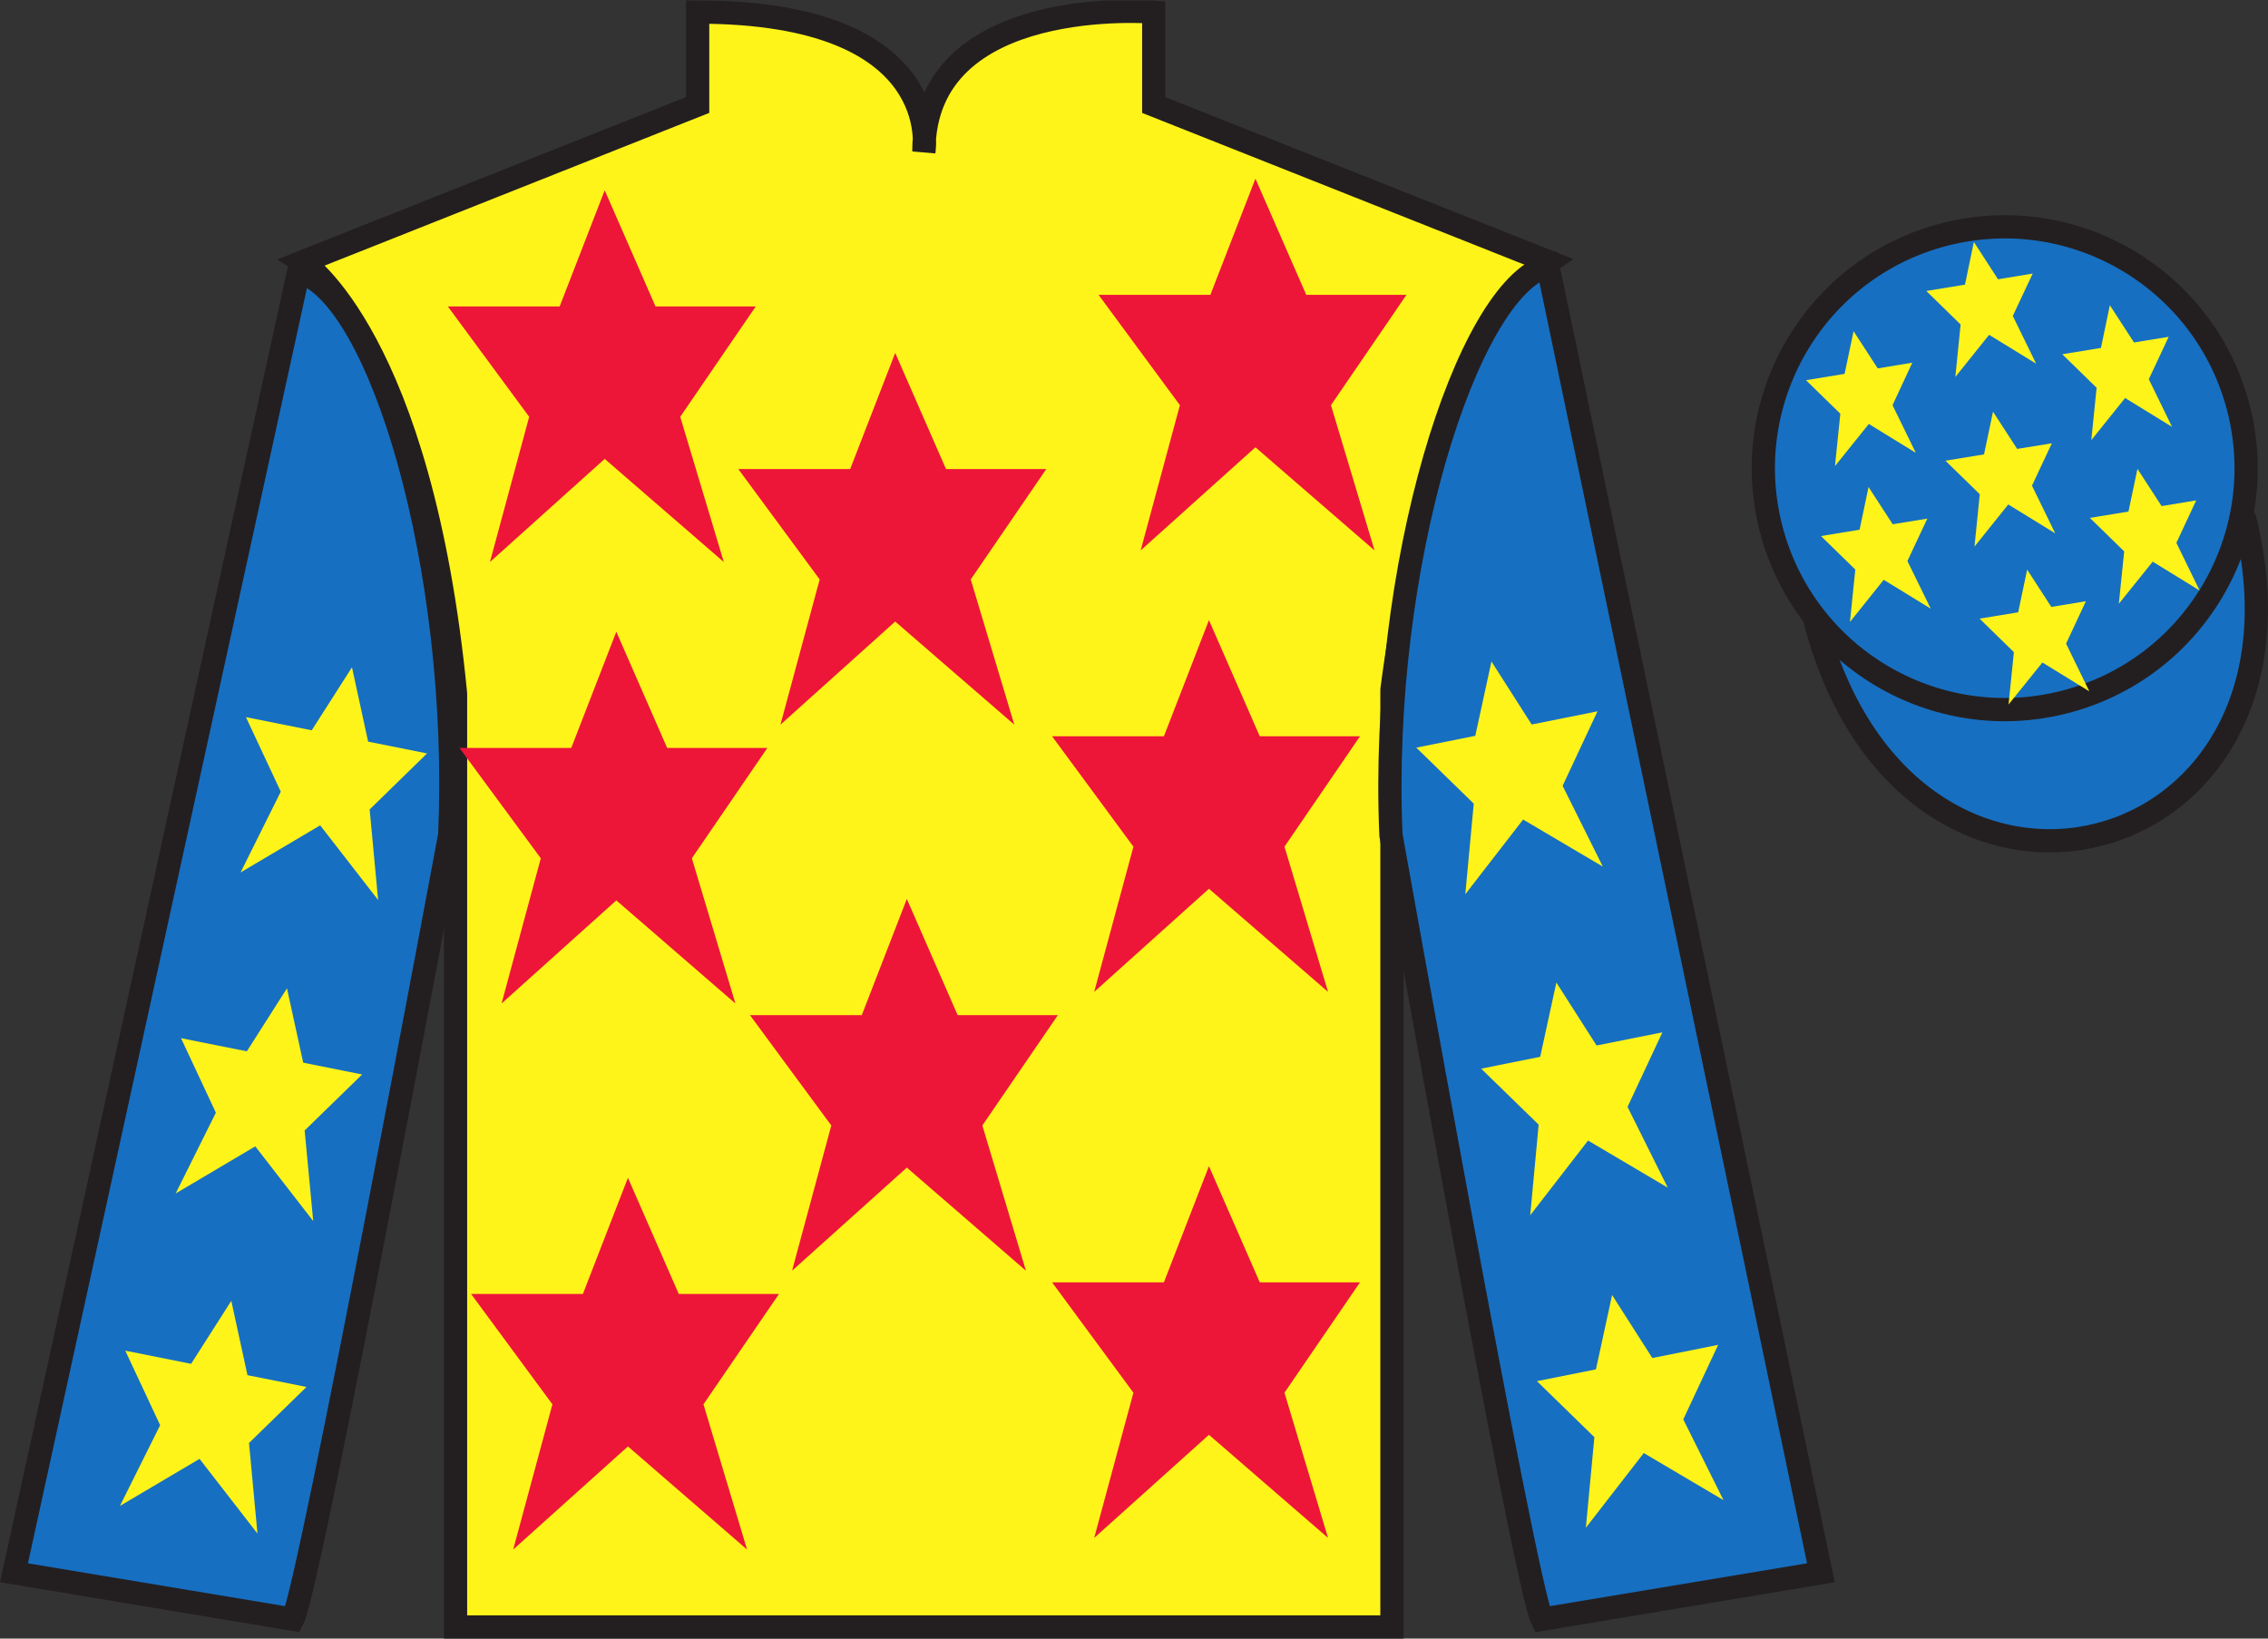 <?xml version="1.0" encoding="UTF-8"?>
<svg xmlns="http://www.w3.org/2000/svg" xmlns:xlink="http://www.w3.org/1999/xlink" width="97.59pt" height="70.52pt" viewBox="0 0 97.59 70.52" version="1.1">
<rect x="0" y="0" width="97.59" height="70.52" fill="#333333" stroke="none"/>
<defs>
<clipPath id="clip1">
  <path d="M 0 70.52 L 97.59 70.52 L 97.59 0.02 L 0 0.02 L 0 70.52 Z M 0 70.52 "/>
</clipPath>
</defs>
<g id="surface0">
<g clip-path="url(#clip1)" clip-rule="nonzero">
<path style="fill-rule:nonzero;fill:rgb(9.02%,43.529%,75.491%);fill-opacity:1;stroke-width:10;stroke-linecap:butt;stroke-linejoin:miter;stroke:rgb(13.73%,12.16%,12.549%);stroke-opacity:1;stroke-miterlimit:4;" d="M 780.703 439.262 C 820.391 283.598 1004.336 331.216 965.547 483.208 " transform="matrix(0.1,0,0,-0.1,0,70.52)"/>
<path style=" stroke:none;fill-rule:nonzero;fill:rgb(100%,95.41%,10.001%);fill-opacity:1;" d="M 13.02 11.27 C 13.02 11.27 18.102 14.52 19.602 29.852 C 19.602 29.852 19.602 44.852 19.602 70.02 L 59.895 70.02 L 59.895 29.688 C 59.895 29.688 61.684 14.688 66.645 11.27 L 49.645 4.52 L 49.645 0.52 C 49.645 0.52 39.754 -0.312 39.754 6.52 C 39.754 6.52 40.77 0.52 30.02 0.52 L 30.02 4.52 L 13.02 11.27 "/>
<path style="fill:none;stroke-width:10;stroke-linecap:butt;stroke-linejoin:miter;stroke:rgb(13.73%,12.16%,12.549%);stroke-opacity:1;stroke-miterlimit:4;" d="M 130.195 592.505 C 130.195 592.505 181.016 560.005 196.016 406.684 C 196.016 406.684 196.016 256.684 196.016 5.005 L 598.945 5.005 L 598.945 408.325 C 598.945 408.325 616.836 558.325 666.445 592.505 L 496.445 660.005 L 496.445 700.005 C 496.445 700.005 397.539 708.325 397.539 640.005 C 397.539 640.005 407.695 700.005 300.195 700.005 L 300.195 660.005 L 130.195 592.505 Z M 130.195 592.505 " transform="matrix(0.1,0,0,-0.1,0,70.52)"/>
<path style=" stroke:none;fill-rule:nonzero;fill:rgb(9.02%,43.529%,75.491%);fill-opacity:1;" d="M 12.602 69.688 C 13.352 68.188 19.352 35.938 19.352 35.938 C 19.852 24.438 16.352 12.688 12.852 11.688 L 0.602 67.688 L 12.602 69.688 "/>
<path style="fill:none;stroke-width:10;stroke-linecap:butt;stroke-linejoin:miter;stroke:rgb(13.73%,12.16%,12.549%);stroke-opacity:1;stroke-miterlimit:4;" d="M 126.016 8.325 C 133.516 23.325 193.516 345.825 193.516 345.825 C 198.516 460.825 163.516 578.325 128.516 588.325 L 6.016 28.325 L 126.016 8.325 Z M 126.016 8.325 " transform="matrix(0.1,0,0,-0.1,0,70.52)"/>
<path style=" stroke:none;fill-rule:nonzero;fill:rgb(9.02%,43.529%,75.491%);fill-opacity:1;" d="M 78.352 67.688 L 66.602 11.438 C 63.102 12.438 59.352 24.438 59.852 35.938 C 59.852 35.938 65.602 68.188 66.352 69.688 L 78.352 67.688 "/>
<path style="fill:none;stroke-width:10;stroke-linecap:butt;stroke-linejoin:miter;stroke:rgb(13.73%,12.16%,12.549%);stroke-opacity:1;stroke-miterlimit:4;" d="M 783.516 28.325 L 666.016 590.825 C 631.016 580.825 593.516 460.825 598.516 345.825 C 598.516 345.825 656.016 23.325 663.516 8.325 L 783.516 28.325 Z M 783.516 28.325 " transform="matrix(0.1,0,0,-0.1,0,70.52)"/>
<path style=" stroke:none;fill-rule:nonzero;fill:rgb(9.02%,43.529%,75.491%);fill-opacity:1;" d="M 88.828 30.215 C 94.387 28.797 97.742 23.141 96.324 17.582 C 94.906 12.023 89.25 8.668 83.691 10.086 C 78.137 11.504 74.781 17.16 76.199 22.719 C 77.617 28.277 83.27 31.633 88.828 30.215 "/>
<path style="fill:none;stroke-width:10;stroke-linecap:butt;stroke-linejoin:miter;stroke:rgb(13.73%,12.16%,12.549%);stroke-opacity:1;stroke-miterlimit:4;" d="M 888.281 403.052 C 943.867 417.231 977.422 473.794 963.242 529.38 C 949.062 584.966 892.5 618.52 836.914 604.341 C 781.367 590.161 747.812 533.598 761.992 478.012 C 776.172 422.427 832.695 388.872 888.281 403.052 Z M 888.281 403.052 " transform="matrix(0.1,0,0,-0.1,0,70.52)"/>
<path style=" stroke:none;fill-rule:nonzero;fill:rgb(92.863%,8.783%,22.277%);fill-opacity:1;" d="M 39.02 38.688 L 37.082 43.688 L 32.27 43.688 L 35.77 48.438 L 34.082 54.688 L 39.02 50.25 L 44.145 54.688 L 42.27 48.438 L 45.52 43.688 L 41.207 43.688 L 39.02 38.688 "/>
<path style=" stroke:none;fill-rule:nonzero;fill:rgb(92.863%,8.783%,22.277%);fill-opacity:1;" d="M 52.02 26.688 L 50.082 31.688 L 45.27 31.688 L 48.77 36.438 L 47.082 42.688 L 52.02 38.25 L 57.145 42.688 L 55.27 36.438 L 58.52 31.688 L 54.207 31.688 L 52.02 26.688 "/>
<path style=" stroke:none;fill-rule:nonzero;fill:rgb(92.863%,8.783%,22.277%);fill-opacity:1;" d="M 38.52 15.188 L 36.582 20.188 L 31.77 20.188 L 35.27 24.938 L 33.582 31.188 L 38.52 26.75 L 43.645 31.188 L 41.77 24.938 L 45.02 20.188 L 40.707 20.188 L 38.52 15.188 "/>
<path style=" stroke:none;fill-rule:nonzero;fill:rgb(92.863%,8.783%,22.277%);fill-opacity:1;" d="M 52.02 50.188 L 50.082 55.188 L 45.27 55.188 L 48.77 59.938 L 47.082 66.188 L 52.02 61.75 L 57.145 66.188 L 55.27 59.938 L 58.52 55.188 L 54.207 55.188 L 52.02 50.188 "/>
<path style=" stroke:none;fill-rule:nonzero;fill:rgb(92.863%,8.783%,22.277%);fill-opacity:1;" d="M 27.02 50.688 L 25.082 55.688 L 20.27 55.688 L 23.77 60.438 L 22.082 66.688 L 27.02 62.25 L 32.145 66.688 L 30.27 60.438 L 33.52 55.688 L 29.207 55.688 L 27.02 50.688 "/>
<path style=" stroke:none;fill-rule:nonzero;fill:rgb(92.863%,8.783%,22.277%);fill-opacity:1;" d="M 26.52 27.188 L 24.582 32.188 L 19.77 32.188 L 23.27 36.938 L 21.582 43.188 L 26.52 38.75 L 31.645 43.188 L 29.77 36.938 L 33.02 32.188 L 28.707 32.188 L 26.52 27.188 "/>
<path style=" stroke:none;fill-rule:nonzero;fill:rgb(92.863%,8.783%,22.277%);fill-opacity:1;" d="M 26.02 8.188 L 24.082 13.188 L 19.27 13.188 L 22.77 17.938 L 21.082 24.188 L 26.02 19.75 L 31.145 24.188 L 29.27 17.938 L 32.52 13.188 L 28.207 13.188 L 26.02 8.188 "/>
<path style=" stroke:none;fill-rule:nonzero;fill:rgb(92.863%,8.783%,22.277%);fill-opacity:1;" d="M 54.02 7.688 L 52.082 12.688 L 47.27 12.688 L 50.77 17.438 L 49.082 23.688 L 54.02 19.25 L 59.145 23.688 L 57.27 17.438 L 60.52 12.688 L 56.207 12.688 L 54.02 7.688 "/>
<path style=" stroke:none;fill-rule:nonzero;fill:rgb(100%,95.41%,10.001%);fill-opacity:1;" d="M 12.348 42.535 L 10.621 45.246 L 7.789 44.68 L 9.289 47.887 L 7.559 51.363 L 10.984 49.336 L 13.477 52.551 L 13.109 48.652 L 15.582 46.242 L 13.047 45.734 L 12.348 42.535 "/>
<path style=" stroke:none;fill-rule:nonzero;fill:rgb(100%,95.41%,10.001%);fill-opacity:1;" d="M 9.953 55.984 L 8.223 58.695 L 5.391 58.129 L 6.891 61.336 L 5.16 64.812 L 8.586 62.785 L 11.078 66 L 10.715 62.102 L 13.188 59.691 L 10.648 59.184 L 9.953 55.984 "/>
<path style=" stroke:none;fill-rule:nonzero;fill:rgb(100%,95.41%,10.001%);fill-opacity:1;" d="M 15.145 28.719 L 13.414 31.43 L 10.582 30.863 L 12.082 34.07 L 10.352 37.547 L 13.777 35.52 L 16.27 38.734 L 15.906 34.836 L 18.375 32.426 L 15.84 31.918 L 15.145 28.719 "/>
<path style=" stroke:none;fill-rule:nonzero;fill:rgb(100%,95.41%,10.001%);fill-opacity:1;" d="M 66.969 42.285 L 68.699 44.996 L 71.531 44.43 L 70.031 47.637 L 71.762 51.113 L 68.332 49.086 L 65.844 52.301 L 66.207 48.402 L 63.734 45.992 L 66.273 45.484 L 66.969 42.285 "/>
<path style=" stroke:none;fill-rule:nonzero;fill:rgb(100%,95.41%,10.001%);fill-opacity:1;" d="M 69.367 55.734 L 71.098 58.445 L 73.93 57.879 L 72.43 61.086 L 74.16 64.562 L 70.73 62.535 L 68.238 65.75 L 68.605 61.852 L 66.133 59.441 L 68.672 58.934 L 69.367 55.734 "/>
<path style=" stroke:none;fill-rule:nonzero;fill:rgb(100%,95.41%,10.001%);fill-opacity:1;" d="M 64.176 28.469 L 65.906 31.18 L 68.738 30.613 L 67.238 33.82 L 68.969 37.297 L 65.539 35.27 L 63.051 38.484 L 63.414 34.586 L 60.941 32.176 L 63.48 31.668 L 64.176 28.469 "/>
<path style=" stroke:none;fill-rule:nonzero;fill:rgb(100%,95.41%,10.001%);fill-opacity:1;" d="M 87.227 24.516 L 86.84 26.352 L 85.18 26.625 L 86.656 28.066 L 86.426 30.32 L 87.883 28.512 L 89.902 29.754 L 88.902 27.699 L 89.754 25.875 L 88.266 26.121 L 87.227 24.516 "/>
<path style=" stroke:none;fill-rule:nonzero;fill:rgb(100%,95.41%,10.001%);fill-opacity:1;" d="M 90.785 13.137 L 90.402 14.973 L 88.738 15.246 L 90.215 16.688 L 89.988 18.941 L 91.441 17.129 L 93.461 18.371 L 92.461 16.32 L 93.316 14.496 L 91.824 14.738 L 90.785 13.137 "/>
<path style=" stroke:none;fill-rule:nonzero;fill:rgb(100%,95.41%,10.001%);fill-opacity:1;" d="M 91.973 20.18 L 91.586 22.016 L 89.926 22.289 L 91.402 23.73 L 91.172 25.984 L 92.629 24.172 L 94.648 25.414 L 93.648 23.363 L 94.5 21.535 L 93.012 21.781 L 91.973 20.18 "/>
<path style=" stroke:none;fill-rule:nonzero;fill:rgb(100%,95.41%,10.001%);fill-opacity:1;" d="M 79.758 14.254 L 79.371 16.09 L 77.711 16.363 L 79.188 17.805 L 78.957 20.059 L 80.414 18.246 L 82.434 19.488 L 81.434 17.438 L 82.285 15.609 L 80.797 15.855 L 79.758 14.254 "/>
<path style=" stroke:none;fill-rule:nonzero;fill:rgb(100%,95.41%,10.001%);fill-opacity:1;" d="M 85.758 17.719 L 85.371 19.555 L 83.711 19.828 L 85.188 21.27 L 84.961 23.523 L 86.414 21.711 L 88.434 22.953 L 87.434 20.902 L 88.289 19.078 L 86.797 19.32 L 85.758 17.719 "/>
<path style=" stroke:none;fill-rule:nonzero;fill:rgb(100%,95.41%,10.001%);fill-opacity:1;" d="M 80.402 20.961 L 80.016 22.797 L 78.355 23.07 L 79.832 24.512 L 79.602 26.766 L 81.055 24.953 L 83.078 26.195 L 82.074 24.145 L 82.93 22.32 L 81.441 22.562 L 80.402 20.961 "/>
<path style=" stroke:none;fill-rule:nonzero;fill:rgb(100%,95.41%,10.001%);fill-opacity:1;" d="M 84.934 10.414 L 84.551 12.25 L 82.887 12.523 L 84.363 13.965 L 84.137 16.223 L 85.59 14.41 L 87.613 15.652 L 86.609 13.598 L 87.465 11.773 L 85.973 12.02 L 84.934 10.414 "/>
</g>
</g>
</svg>
